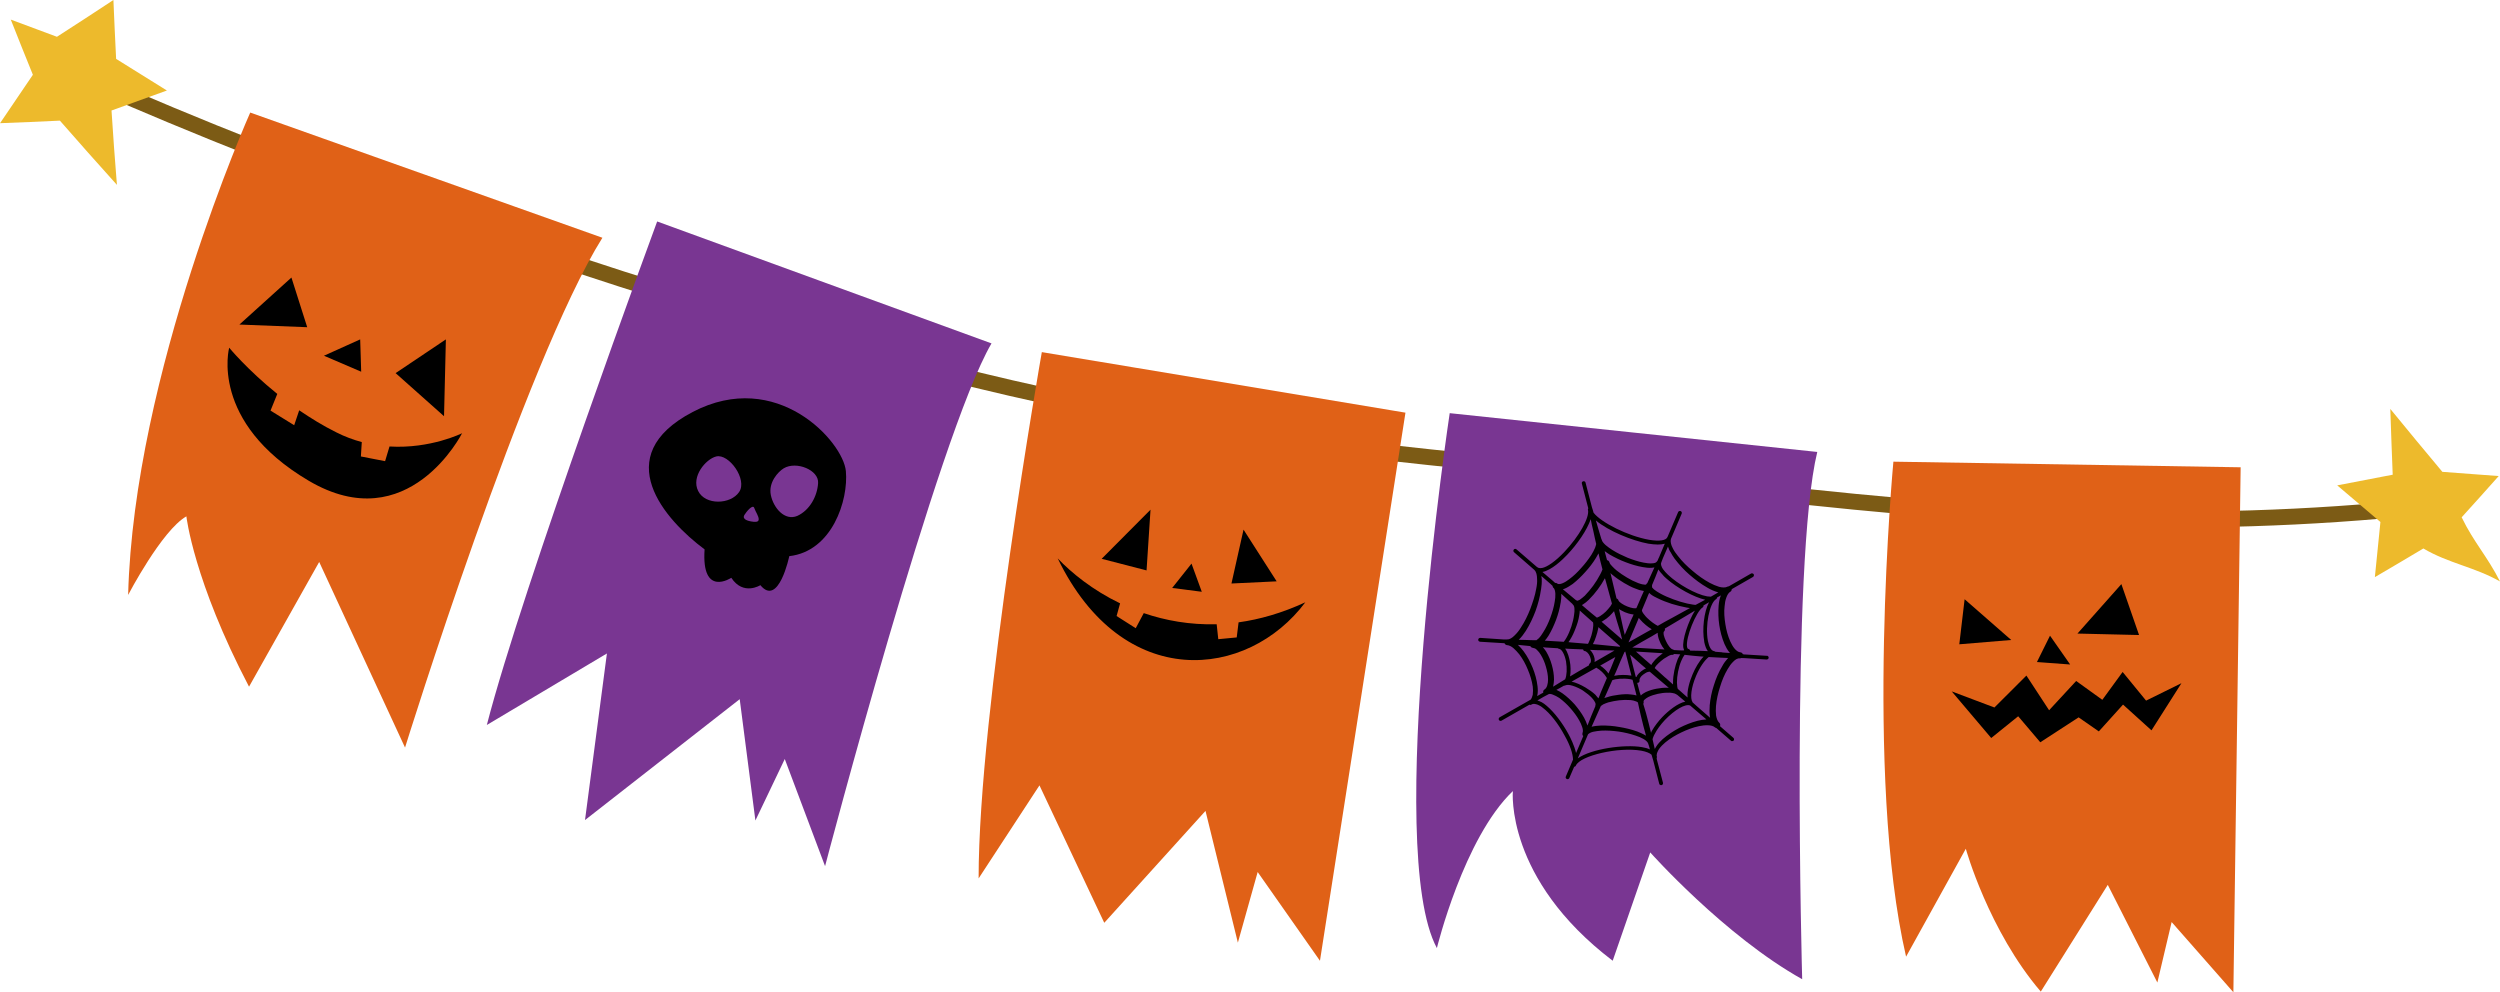 <?xml version="1.0" encoding="UTF-8"?><svg id="_レイヤー_2" xmlns="http://www.w3.org/2000/svg" viewBox="0 0 498.84 197.98"><defs><style>.cls-1{fill:none;stroke:#7c5b15;stroke-linecap:round;stroke-linejoin:round;stroke-width:3.17px;}.cls-2{fill:#000;}.cls-2,.cls-3,.cls-4,.cls-5{stroke-width:0px;}.cls-3{fill:#edba2c;}.cls-4{fill:#e06117;}.cls-5{fill:#793692;}</style></defs><g id="_レイヤー_1-2"><path class="cls-1" d="M17.28,15.76c21.92,9.62,45.49,19,70.64,27.78,136.18,47.62,184.77,45.38,252.2,53.32,55.96,6.61,96.39,9.14,143.81,4.2"/><path class="cls-1" d="M382.08,101.21c20.33,1.72,39.08,2.61,57.74,2.4"/><path class="cls-1" d="M295.75,92.32c14.67,1.45,29.06,2.73,44.37,4.54,4.44.53,8.77,1.03,13.02,1.49"/><path class="cls-1" d="M214.25,80.2c21.54,4.54,40.06,7.37,57.33,9.47"/><path class="cls-1" d="M133.95,58.81c21.55,6.74,40.54,12,57.63,16.2"/><path class="cls-1" d="M55.13,31.44c10.6,4.12,21.56,8.16,32.79,12.09,7.38,2.58,14.48,5.01,21.36,7.31"/><path class="cls-3" d="M476.95,81.58c.15,4.37.3,8.76.48,13.14-3.69.71-7.37,1.43-11.07,2.13,2.85,2.43,5.74,4.88,8.62,7.31-.37,3.66-.75,7.32-1.11,11,3.25-1.91,6.46-3.79,9.68-5.72,5.01,2.97,10.22,3.69,15.29,6.58-2.53-5.01-5.22-7.78-7.65-12.8,2.48-2.73,4.93-5.46,7.39-8.23-3.73-.27-7.48-.54-11.24-.84-3.49-4.18-6.97-8.36-10.39-12.56Z"/><path class="cls-3" d="M22.63,0c-3.74,2.46-7.48,4.91-11.27,7.34-3.05-1.13-6.13-2.28-9.21-3.43,1.45,3.68,2.93,7.35,4.41,11.01-2.18,3.25-4.36,6.44-6.55,9.66,3.99-.15,7.97-.31,11.94-.51,3.74,4.29,7.54,8.55,11.38,12.82-.4-4.96-.77-9.92-1.08-14.84,3.68-1.32,7.34-2.66,11.05-3.99-3.39-2.11-6.77-4.2-10.13-6.31-.19-3.94-.39-7.86-.54-11.73Z"/><path class="cls-4" d="M49.93,22.46s-23.24,52.1-24.36,96.25c0,0,6.7-12.86,11.62-15.68,0,0,1.43,12.83,12.5,33.99l14-24.89,17.13,37.04s23.95-77.11,39.38-101.73L49.93,22.46Z"/><path class="cls-5" d="M131.13,44.18s-26.89,72.9-33.99,100.48l23.96-14.27-4.37,33.24,30.87-24.12,3.13,24.21,5.86-12.27,8.04,21.38s22.62-86.22,33.21-104.31l-66.71-24.33Z"/><path class="cls-4" d="M207.88,70.27s-12.64,71.72-12.61,105l12.14-18.56,12.93,27.42,20.2-22.33,6.46,26.29,3.95-14.09,12.43,17.71,17.06-109.37-72.55-12.08Z"/><path class="cls-5" d="M289.27,82.43s-13.14,87.12-2.56,106.75c0,0,5.36-21.97,15.16-31.33,0,0-1.61,17.47,19.92,33.85l7.49-21.61s14.83,16.65,30.32,25.3c0,0-2.33-83.23,3.01-105.21l-73.34-7.74Z"/><path class="cls-4" d="M377.8,92.11s-5.85,62.55,2.53,98.78l11.92-21.53s4.53,16.3,14.96,28.5l13.37-21.3,9.89,19.49,2.85-12.07,12.32,14.01,1.45-104.75-69.29-1.12Z"/><path class="cls-2" d="M92.25,86.42s-6.31,3.17-14.53,2.67l-.88,2.93-4.83-.94.18-2.87c-1.66-.45-3.4-1.08-5.1-1.95-2.67-1.32-5.13-2.86-7.39-4.39l-1,2.98-4.72-2.92,1.35-3.33c-5.99-4.83-9.6-9.22-9.6-9.22,0,0-4.02,14.82,15.88,26.55,19.9,11.73,30.61-9.52,30.61-9.52Z"/><polygon class="cls-2" points="64.64 70.98 71.87 67.72 72.07 74.17 64.64 70.98"/><polygon class="cls-2" points="78.94 74.45 88.6 83.05 88.97 67.72 78.94 74.45"/><polygon class="cls-2" points="58.15 55.38 61.3 65.29 47.77 64.76 58.15 55.38"/><polygon class="cls-2" points="248.13 105.68 254.74 116 245.72 116.43 248.13 105.68"/><polygon class="cls-2" points="237.75 112.46 239.8 118.08 233.89 117.32 237.75 112.46"/><polygon class="cls-2" points="229.57 101.7 228.78 113.82 219.82 111.5 229.57 101.7"/><path class="cls-2" d="M211.07,111.44c2.7,2.84,6.94,6.31,12.43,8.95l-.7,2.53,3.82,2.43,1.6-3.01c4.31,1.47,9.2,2.37,14.55,2.22l.32,2.98,3.68-.35.37-3.01c4.2-.58,8.67-1.85,13.32-4-11.5,15.36-36.39,18.1-49.4-8.74Z"/><polygon class="cls-2" points="409.05 126.84 406.44 132.1 413.07 132.59 409.05 126.84"/><polygon class="cls-2" points="414.53 126.42 426.82 126.71 423.29 116.55 414.53 126.42"/><polygon class="cls-2" points="392.01 119.57 401.31 127.7 390.95 128.56 392.01 119.57"/><polygon class="cls-2" points="389.44 137.96 397.96 141.17 404.34 134.8 408.87 141.72 414.27 135.88 419.49 139.64 423.54 134.08 428.22 139.8 435.28 136.32 429.3 145.73 423.62 140.59 418.79 145.94 414.76 143.14 407.11 148.11 402.7 142.92 397.32 147.26 389.44 137.96"/><path class="cls-2" d="M352.59,130.86l-4.4-.27c-.14,0-.27,0-.43-.06-.08-.2-.27-.36-.52-.37h0c-.39-.04-.79-.33-1.13-.74-.35-.41-.62-.93-.87-1.46-.47-1.08-.79-2.25-.97-3.43-.19-1.2-.3-2.41-.15-3.58.04-.61.15-1.17.34-1.7.18-.52.46-.99.8-1.18l.04-.02c.17-.11.25-.32.24-.49l4.23-2.43c.2-.11.25-.36.16-.54-.1-.17-.36-.24-.53-.15l-4.45,2.56c-.1,0-.19.02-.28.07-.37.21-1.02.19-1.65.02-.63-.19-1.26-.47-1.85-.78-1.22-.66-2.37-1.48-3.45-2.41-1.06-.87-2.06-1.86-2.91-2.96-.43-.52-.8-1.05-1.07-1.63-.03-.08-.06-.17-.11-.25-.04-.03-.04-.08-.07-.14-.22-.59-.26-1.09-.12-1.45l2.12-4.99c.06-.18,0-.4-.19-.49-.21-.08-.44,0-.52.19l-2.12,4.96h0c-.27.72-1.63.91-3.67.57-4.23-.75-9.58-3.44-11.09-5.41-.04-.15-.1-.32-.13-.48-.08-.2-.13-.4-.19-.59l-1.28-4.94c-.04-.19-.26-.31-.44-.26-.23.05-.35.23-.29.47l1.28,4.93v.02s-.06.08-.08.14c0,.04,0,.09.02.14.35,1.54-1.78,5.31-4.74,8.43-1.73,1.82-3.37,2.98-4.44,3.18h-.14c-.06.02-.12.02-.17.03-.11-.02-.24-.02-.34-.05h-.02c-.1-.04-.23-.11-.32-.17h0s-.02-.02-.02-.02l-4.06-3.5c-.15-.15-.38-.15-.53,0-.16.18-.13.42.02.55l4.04,3.52s0,.02.03.04c.39.36.52,1.04.53,1.71.06.66-.03,1.36-.17,2.04-.23,1.36-.69,2.69-1.18,4.02-.51,1.31-1.13,2.59-1.89,3.73-.36.6-.78,1.11-1.26,1.57-.45.46-.99.8-1.41.77h-.02s-.05.02-.1.02h-.02c-.22,0-.38-.02-.56,0l-4.73-.32c-.21,0-.39.15-.4.36-.02.18.11.37.31.39,0,0,.02,0,.02.02l4.76.29s.11,0,.17.02c.06.18.23.32.44.36h0c.44.02.92.26,1.33.61.42.37.81.79,1.17,1.24.7.92,1.26,1.96,1.7,3.05.46,1.07.81,2.2.98,3.36.07.54.07,1.11,0,1.65-.11.4-.21.72-.43.98l-6.18,3.52c-.18.11-.24.34-.14.53.06.11.15.16.27.18.1.02.17,0,.26-.05l5.56-3.18c.12.07.26.07.4-.02h0c.19-.12.42-.17.71-.12.29.03.58.15.84.29.26.12.49.28.7.46,1.43,1.06,3.09,3.14,4.37,5.55,1.08,1.9,1.64,3.61,1.68,4.79l-1.44,3.39c-.09.19,0,.42.2.49.03,0,.05.03.05.03.2.04.38-.07.45-.23l.96-2.23c.13-.02.28-.09.34-.24.86-2.01,8.55-3.77,13.05-2.98.96.18,1.66.45,2.05.8.11.43.24.82.36,1.21l1.18,4.6c.04.15.17.24.31.27.05,0,.11,0,.16,0,.19-.06.32-.26.28-.46l-1.21-4.59c-.02-.14-.03-.23-.06-.36.03-.04.04-.07.06-.15.02-.06,0-.15-.04-.23-.02-.11-.02-.24.02-.39,0-.1.02-.16.06-.28h0c.09-.26.23-.52.38-.76.36-.49.78-.92,1.25-1.31.97-.8,2.06-1.45,3.19-1.99,1.13-.54,2.31-1,3.53-1.25.58-.13,1.2-.2,1.77-.18.57,0,1.12.15,1.4.41h.02s.02.02.02.02c.08.08.18.11.24.11l2.93,2.54s.12.08.12.08c.17.03.32-.02.42-.11.11-.15.1-.41-.05-.54l-2.68-2.33c.1-.26.05-.55-.19-.73-.3-.28-.49-.84-.59-1.39-.06-.63-.08-1.26-.02-1.9.11-1.27.41-2.58.81-3.82.37-1.25.87-2.46,1.52-3.55.31-.54.7-1.09,1.12-1.49.19-.21.44-.4.63-.5.23-.11.43-.18.64-.15h0c.09.02.19-.02.29-.07.23.02.48.03.7.02l4.38.28c.23,0,.42-.15.42-.35.02-.23-.16-.39-.36-.42ZM333,109.54s.03.08.05.13c.06.11.12.22.18.36.03.04.06.07.09.11.25.47.52.92.82,1.33.89,1.18,1.88,2.26,2.98,3.21,1.1.95,2.27,1.85,3.56,2.58.62.37,1.31.68,2.06.91.03.02.1.02.13.03l-1.49.86c-.18,0-.44-.02-.74-.06-2.29-.41-5.85-2.45-7.81-4.31-.36-.34-.71-.73-1.01-1.13-.28-.42-.49-.97-.35-1.26v-.02s0-.03.02-.06c.13-.29.24-.58.33-.86l1-2.3c.04.13.11.28.16.42.02.02.02.06.03.08ZM307.49,117.66c.12-.72.18-1.47.14-2.23-.05-.16-.06-.34-.08-.5l1.78,1.54c.14.15.31.29.47.44,0,.15.06.31.17.4h.03c.2.18.33.68.35,1.17.02.51-.03,1.04-.13,1.58-.16,1.07-.49,2.15-.87,3.18-.38,1.03-.85,2.04-1.45,2.96-.26.45-.58.89-.92,1.22-.15.14-.29.23-.42.33-.78,0-1.52-.03-2.22-.06-.44,0-.87-.03-1.3-.03.57-.54,1-1.15,1.41-1.77.79-1.25,1.42-2.59,1.94-3.96.5-1.39.88-2.8,1.09-4.28ZM332.01,114.97c.06.05.13.11.19.19.07.07.16.15.24.21.02.03.06.06.08.08,2.12,1.88,5.53,3.73,7.73,4.22-.62.33-1.23.67-1.9,1.02-.16,0-.4-.02-.66-.07-.33-.05-.67-.11-1.02-.19-.95-.22-1.88-.5-2.78-.84-.91-.34-1.82-.72-2.64-1.18-.42-.23-.83-.49-1.17-.76-.16-.13-.31-.3-.4-.41-.03-.05-.05-.1-.05-.11v-.03c.05-.11.03-.21,0-.32.47-1.1.89-2.14,1.28-3.16.08.15.18.28.28.4.12.18.28.34.42.49l.02.02c.12.15.25.32.38.45ZM329.61,117.09s-.02,0,.02.02c0-.02-.02-.02-.02-.02ZM329.5,146.1s-.05.07-.06.13c-.29-1.25-.63-2.54-1-3.93-.18-.6-.37-1.23-.55-1.85.09-.13.11-.28.06-.44v-.02s.02-.08.03-.17c.03-.07.1-.17.21-.25.16-.15.44-.35.71-.49.6-.29,1.2-.47,1.88-.63.63-.14,1.32-.23,1.96-.23.33-.02.69,0,.98.06.3.03.59.15.75.25l.03.03c.06.04.11.08.18.1.55.46,1.08.89,1.6,1.34-1.5.31-3.33,1.77-4.62,3.11-.76.81-1.51,1.78-2.04,2.71-.06.07-.08.19-.13.26ZM316.75,144.75c-.17-.54-.42-1.05-.67-1.54-.54-.97-1.19-1.84-1.89-2.67-.73-.8-1.52-1.55-2.43-2.2-.36-.25-.76-.48-1.2-.69.49-.26,1-.53,1.52-.84.09.02.15,0,.19-.02.23-.12.57-.15,1-.09.67.13,1.47.45,2.24.88.17.1.35.2.51.33.61.41,1.16.86,1.63,1.35.23.27.45.53.58.8.16.27.18.51.12.64v.03c-.02.06-.04.11-.02.18-.57,1.33-1.1,2.62-1.57,3.86v-.02ZM340.04,128.03c.19.9.44,1.52.74,1.9-.48-.02-.94-.05-1.43-.07-.71-.03-1.43-.04-2.11-.04-.04-.18-.2-.32-.38-.34h0c-.1-.02-.15-.13-.23-.36-.34-1.89,1.88-7.19,3.1-7.91.1-.05.15-.15.17-.24,0-.05.02-.08,0-.15.39-.23.75-.44,1.12-.66-1.03,1.94-1.4,5.44-.96,7.87ZM328.4,133.4c-.13.06-.24.11-.36.16-.37.22-.75.52-1.02.8-.24.24-.41.48-.5.74-.05-.02-.1-.02-.13-.05l-1.13-4.42c.81.7,1.59,1.39,2.37,2.08.29.23.56.46.82.69h-.05ZM319.3,132.81c.28-.14.54-.3.85-.48.71-.39,1.46-.81,2.17-1.23-.32.78-.64,1.56-.94,2.33-.14.31-.31.64-.43.96-.38-.56-1-1.16-1.65-1.58ZM313.28,134.98c.16-.94.15-2.1-.06-3.11-.11-.58-.38-1.7-.92-2.45.37,0,.75.05,1.13.06.78.03,1.62.08,2.46.1.02.19.15.32.36.34h0s.07,0,.13.04h.03s.03.02.03.02c.43.23.86.86.97,1.52.06.15.1.69-.17.86-.11.06-.15.17-.17.28-.02.02-.02.06,0,.11-.7.39-1.36.79-2.04,1.18-.6.36-1.17.68-1.75,1.04ZM315.11,122.81c.06-.31.1-.65.11-.99.18.15.32.29.48.44.7.63,1.46,1.28,2.17,1.93h0c.02.07.04.19.04.29.02.23,0,.49-.04.73-.04.53-.19,1.04-.32,1.56-.15.49-.34.97-.55,1.44-.06.1-.1.16-.14.26-1.14-.1-2.28-.21-3.36-.28-.19-.02-.36-.04-.53-.06.1-.13.2-.29.3-.45.46-.73.82-1.51,1.13-2.35.31-.79.58-1.64.71-2.51ZM318.17,132.08c.03-.21.06-.45,0-.71-.11-.62-.47-1.28-.91-1.7.44,0,.9.03,1.34.06,1.18.03,2.37.04,3.55.07-.89.5-1.74,1-2.59,1.5-.48.27-.91.54-1.38.79ZM318.91,125.37c.02-.08.02-.18.02-.24.22.19.41.37.64.57,1.23,1.09,2.46,2.16,3.69,3.22,0,.05-.03.06-.06.13-1.52-.15-3.02-.32-4.52-.45-.28-.03-.58-.05-.84-.08.24-.45.47-.96.62-1.48.18-.56.35-1.08.45-1.67ZM323.2,125.74l.48,1.88c-1.09-.94-2.21-1.91-3.28-2.84-.29-.24-.57-.48-.83-.72.1-.04.21-.1.32-.19.49-.28.91-.62,1.29-.97.3-.31.61-.62.88-.95.35,1.26.73,2.54,1.13,3.8ZM322.5,133.92c.52-1.27,1.07-2.54,1.64-3.81.04-.03.1-.09.16-.11l1.23,4.8h-.1c-.87-.16-2.27-.19-3.35.05.16-.31.28-.63.42-.92ZM328.45,131.8c-.66-.6-1.36-1.2-2.02-1.79l5.36.33c-.33.25-.64.49-.94.75-.41.36-.75.7-1.05,1.12-.14.15-.22.32-.31.49-.34-.32-.7-.6-1.04-.91ZM324.2,126.68l-.28-1.15c-.28-1.34-.57-2.67-.87-3.99.39.23.77.44,1.18.62.46.18.91.34,1.46.42.07.02.16.03.28.03-.16.34-.26.66-.44.96-.43,1.03-.87,2.07-1.33,3.1ZM330.77,126.26c0,.28.02.52.08.74.1.5.31.96.5,1.39.21.42.45.83.77,1.2l-6.42-.39c1.26-.75,2.54-1.49,3.81-2.19.42-.27.84-.51,1.26-.75ZM320.29,115.53c.43,1.6.88,3.26,1.35,4.91-.08.18-.21.37-.32.55-.28.37-.59.71-.91,1.05-.34.33-.71.62-1.1.87-.17.12-.37.22-.53.28-.08.04-.15.05-.15.05-.76-.6-1.49-1.22-2.2-1.83-.28-.23-.52-.45-.79-.68.08-.04.15-.07.23-.13.44-.27.8-.59,1.15-.92.66-.65,1.27-1.37,1.82-2.11.51-.69.98-1.42,1.39-2.18.02.05.03.1.07.15ZM321.71,135.73c.65-.28,2.21-.44,3.6-.2.17.03.31.07.44.11l.68,2.66c.03.15.08.32.11.47-.36-.1-.71-.17-1.06-.19-.82-.11-1.66-.06-2.48.05-.8.1-1.63.24-2.41.52-.16.03-.29.09-.47.15.1-.19.18-.42.29-.62.44-.97.86-1.96,1.3-2.94ZM328.9,125.94c-1.3.74-2.64,1.48-3.95,2.23.57-1.36,1.17-2.75,1.73-4.1.11-.27.2-.52.32-.78.06.07.11.12.18.23.38.45.78.84,1.22,1.2.36.31.76.59,1.19.84-.26.12-.45.26-.67.38ZM326.45,121.43s0-.05,0-.05c0,0,0,.02,0,.05ZM326.5,121.35s-.07.02-.07.02c-.19.02-.35,0-.57-.02-.37-.06-.76-.18-1.16-.34-.38-.16-.76-.33-1.1-.57-.16-.13-.32-.23-.45-.34-.06-.05-.1-.13-.13-.16-.05-.06-.06-.1-.08-.07l.02-.03-.02-.06c-.07-.19-.22-.32-.39-.38-.34-1.43-.66-2.81-1-4.19-.08-.28-.15-.55-.21-.86.15.18.34.31.52.45.68.57,1.43,1.05,2.19,1.52.78.45,1.54.88,2.42,1.18.4.18.85.32,1.38.39.04.02.11.02.16.03-.13.29-.24.6-.4.9-.33.8-.66,1.58-1.03,2.39-.04.03-.05.1-.07.13ZM327.4,138.8h0c-.08-.23-.16-.47-.23-.7l-.49-1.85s0,0,.02,0c.22.02.4-.1.43-.29.02-.1.02-.18,0-.23-.02-.23.15-.53.42-.85.25-.22.49-.41.75-.56.05-.03.08-.06.15-.09,0,0,.03,0,.03-.02.16-.07.29-.13.42-.14.11-.05.2-.04.29-.04.79.7,1.62,1.36,2.41,2.04.47.4.94.78,1.39,1.18-.06-.02-.15-.02-.25-.02-.73-.03-1.46.06-2.18.19-.72.13-1.43.34-2.16.67-.34.19-.67.36-1,.69ZM332.3,135.23c-.67-.62-1.42-1.27-2.12-1.92v-.02c.06-.16.19-.32.32-.5.3-.32.62-.66.96-.92.35-.3.73-.58,1.15-.79.15-.1.36-.23.53-.3.2-.09.39-.12.44-.12h0l.07.02c.15,0,.3-.07.4-.18l1.15.06s.07,0,.07,0c-.16.28-.33.58-.51.97-.52,1.3-.94,3.14-.93,4.63,0,.16,0,.29,0,.42-.49-.45-.99-.89-1.53-1.37ZM335.89,129.26c.04.19.09.33.15.48-.03,0-.06.04-.06.04-.26.02-.49,0-.73,0l-1.24-.07c-.09-.09-.2-.15-.32-.15h0s-.17-.05-.27-.18c-.13-.11-.28-.26-.4-.44-.23-.31-.44-.68-.61-1.05-.19-.38-.33-.79-.43-1.17-.02-.2-.06-.38-.03-.51-.02-.07.02-.13.02-.13.22-.18.29-.44.23-.66.62-.37,1.21-.73,1.8-1.07,1.47-.88,2.87-1.72,4.2-2.51-1.3,2.09-2.59,5.86-2.31,7.41ZM328.72,116.33c-.08.07-.22.16-.24.28-.02.02-.03.02-.08.04-.08.02-.24.02-.42-.02-.35-.02-.71-.15-1.09-.28-.76-.29-1.52-.66-2.24-1.1-.7-.4-1.4-.89-2.04-1.39-.32-.28-.63-.53-.89-.83-.15-.15-.28-.29-.36-.4-.11-.15-.19-.31-.21-.39h0v-.02c-.08-.23-.23-.41-.49-.45-.14-.54-.28-1.09-.43-1.62,0-.07-.03-.11-.03-.18.31.24.65.47.98.68,1.05.6,2.11,1.13,3.22,1.54,1.09.42,2.21.76,3.41.97.57.11,1.2.18,1.81.13.18-.02.35-.05.5-.07-.47,1-.92,2.03-1.41,3.1ZM318.97,110.48c.23,1.01.5,2.06.78,3.13-.12.36-.29.71-.47,1.04-.4.78-.87,1.51-1.38,2.22-.54.72-1.09,1.4-1.68,2-.33.29-.66.57-.98.79-.15.07-.32.18-.44.19-.1.03-.12.02-.12.02h-.02c-.06-.07-.14-.12-.23-.14-.89-.75-1.75-1.45-2.58-2.15.13-.04.26-.07.36-.12.59-.25,1.1-.6,1.6-.94.93-.73,1.77-1.55,2.54-2.42.79-.87,1.51-1.79,2.11-2.8.17-.27.32-.58.49-.87,0,.02,0,.03.02.05ZM311.41,120.26c.09-.58.15-1.17.12-1.77.71.66,1.48,1.34,2.24,2.03.03.06.08.15.14.19l.02.02c.08.03.23.39.23.76.02.36,0,.75-.07,1.15-.1.79-.29,1.6-.55,2.38-.26.76-.57,1.54-.97,2.23-.16.28-.34.56-.54.81-1.14-.07-2.28-.14-3.37-.2-.12,0-.24-.02-.41-.02.26-.31.5-.63.73-.99.62-1.02,1.1-2.09,1.52-3.19.41-1.1.72-2.24.9-3.4ZM308.59,129.21c.74.05,1.48.1,2.24.14.06.07.13.1.23.1h.02s.04.02.04.02c.54.1,1.09,1.13,1.36,2.51.23,1.43.16,2.77-.17,3.56-.85.51-1.64,1-2.41,1.48.11-.5.17-.98.18-1.42,0-1-.17-1.97-.43-2.9-.26-.93-.62-1.83-1.13-2.69-.18-.28-.41-.58-.66-.87.26.02.5.05.74.08ZM313.59,136.01c.65-.36,1.33-.75,2-1.13.96-.52,1.95-1.08,2.94-1.65.75.41,1.62,1.22,1.99,1.89.04.06.06.11.11.18-.42.99-.84,1.94-1.24,2.92-.15.4-.28.77-.45,1.13-.2-.26-.43-.52-.61-.73-.6-.55-1.22-.99-1.9-1.39-.05-.02-.09-.06-.13-.08-.91-.53-1.86-.96-2.71-1.14ZM319.42,140.88c.13-.11.31-.24.47-.33.32-.15.66-.28,1.02-.4.71-.19,1.47-.33,2.21-.42.74-.08,1.51-.1,2.24-.04.36.04.73.11,1.01.24.15.05.28.1.37.17.02.02.06.04.08.07.19.81.34,1.64.54,2.43.35,1.51.71,2.9,1.08,4.2-.04-.02-.06-.03-.1-.06-.54-.33-1.15-.57-1.68-.79-1.17-.42-2.33-.69-3.55-.89-1.2-.22-2.41-.31-3.65-.29-.63.03-1.25.08-1.88.24,0,0,0-.02,0,0,.57-1.28,1.21-2.69,1.84-4.12ZM334.78,137.47c-.02-.11-.06-.26-.1-.39-.03-.29-.06-.6-.07-.91,0-1.29.3-2.99.87-4.31.21-.53.45-.92.66-1.2,1.09.13,2.11.24,3.13.32.23,0,.4.03.66.04-.9.91-1.68,2.28-2.2,3.54-.63,1.47-1.13,3.26-1,4.62-.63-.57-1.26-1.13-1.94-1.72ZM333.45,123.39c-.89.47-1.77.97-2.66,1.49-.13-.06-.26-.13-.38-.21-.43-.25-.83-.57-1.22-.89-.39-.34-.78-.7-1.05-1.07-.17-.19-.29-.37-.4-.56-.06-.1-.1-.19-.1-.23-.02-.06-.02-.07-.02-.06.03-.06.03-.11.03-.18.34-.83.68-1.62,1.01-2.42.13-.32.23-.63.41-.96.1.1.18.19.29.27.45.35.92.58,1.37.79.93.47,1.89.82,2.83,1.13.99.29,1.96.55,2.98.74.23.02.42.07.67.1-1.22.66-2.47,1.36-3.75,2.06ZM343.66,130.16c-.44-.03-.91-.07-1.38-.11-.07-.06-.13-.1-.2-.1-.02-.03-.03-.02-.06-.03,0,.02-.02,0-.02,0-.54-.09-.97-.83-1.21-2.03-.58-3.04.32-7.55,1.63-8.34.1-.05.16-.16.19-.25t-.02-.06l.8-.45s-.03.06-.04.09c-.26.66-.36,1.3-.42,1.97-.11,1.31-.06,2.59.13,3.88.19,1.28.52,2.54,1.04,3.78.26.58.58,1.19,1.04,1.73.02.02.06.02.08.06-.52-.03-1.01-.06-1.57-.11ZM331.11,111.05c-.15.28-.26.57-.38.85,0,.02-.02.02-.02.02-.1.16-.23.27-.42.38-.2.06-.44.11-.71.11-.51.03-1.08-.04-1.62-.15-1.12-.21-2.15-.57-3.21-.98-1.04-.45-2.07-.93-3.01-1.53-.47-.3-.93-.62-1.34-.97-.38-.34-.76-.76-.79-1.09-.05,0-.03,0-.02-.02-.03-.04-.05-.08-.07-.16-.19-.62-.38-1.26-.56-1.86-.18-.64-.36-1.22-.52-1.8,2.48,2.09,7.26,4.05,10.47,4.63,1.4.22,2.5.24,3.28,0l-1.09,2.57ZM317.4,103.58c.14.75.31,1.54.52,2.35.16.84.38,1.72.58,2.62-.05.24-.13.49-.22.74-.2.48-.45.95-.74,1.42-.62.94-1.28,1.81-2.03,2.62-.73.84-1.52,1.6-2.41,2.26-.42.32-.88.62-1.32.79-.23.1-.45.16-.66.16-.17.02-.28-.02-.37-.09h0c-.13-.12-.28-.17-.45-.14-.15-.15-.33-.29-.45-.41l-2.08-1.77c1.8-.33,3.98-2.42,4.92-3.41,2.03-2.12,3.99-4.96,4.72-7.14ZM304.28,128.81c.34.04.72.08,1.07.11.1.19.3.34.51.35h0c.13.02.27.06.43.12.13.06.29.19.4.31.29.26.54.6.76.96.44.73.79,1.54,1.02,2.38.24.83.42,1.7.42,2.56,0,.81-.21,1.68-.69,1.96h0l-.02.02c-.23.14-.31.37-.24.63-.11.05-.24.12-.36.19l-.85.49v-.04c.16-.66.13-1.32.06-1.94-.15-1.28-.5-2.5-.96-3.65-.49-1.16-1.04-2.27-1.81-3.3-.33-.45-.71-.88-1.15-1.29.46.05.92.1,1.4.14ZM316.89,146.51c.19-.19.56-.39.98-.49.49-.1,1.07-.19,1.64-.23,1.14-.06,2.31.03,3.45.18,1.16.17,2.32.44,3.41.81.55.18,1.08.39,1.55.66.45.26.87.61.96.95.14.38.24.77.34,1.15-.42-.2-.92-.35-1.59-.46-3.48-.6-10.1.32-12.8,2.24l2.05-4.81ZM329.74,147.55c.03-.19.1-.39.18-.57.08-.19.15-.36.28-.57.42-.83,1.12-1.8,2.02-2.76,1.96-2.03,4.07-3.27,5.02-2.88.32.25.61.52.92.79l2.33,1.99c-.6.03-1.15.13-1.73.26-1.3.34-2.54.85-3.7,1.44-1.16.63-2.29,1.35-3.3,2.24-.49.45-.96.94-1.34,1.55-.09.12-.15.26-.23.41-.15-.63-.27-1.25-.44-1.91ZM341.15,140.82c-.06.72-.06,1.4.03,2.16.02.07.03.15.06.25l-2.6-2.27c-.32-.26-.58-.54-.9-.81-.55-.83-.29-2.96.68-5.27.75-1.76,1.69-3.12,2.53-3.78.92.04,1.81.11,2.64.14.44.02.86.03,1.23.05-.45.5-.86,1.04-1.15,1.6-.74,1.22-1.28,2.51-1.69,3.84-.44,1.31-.71,2.69-.84,4.09ZM307.55,140.09c-.24-.12-.52-.25-.79-.32l1.22-.71c.36-.21.72-.37,1.09-.58,0,0,.13-.02.19-.02.18.02.4.05.6.15.43.15.84.39,1.28.66.78.58,1.53,1.26,2.2,2.03.68.77,1.3,1.59,1.78,2.46.23.42.45.86.59,1.33.15.43.19.88.06,1.16h0s0,.02,0,.02h0c-.06.23-.02.46.15.6l-1.44,3.39c-.34-1.49-1.1-3.02-1.54-3.83-1.12-2.06-2.77-4.3-4.34-5.61-.32-.29-.66-.52-1.04-.74Z"/><path class="cls-2" d="M168.78,93.99c-.55-5.86-13.76-20.58-30.58-11.78-16.83,8.82-5.51,21.54,2.39,27.41-.66,9.67,5.33,5.67,5.33,5.67,2.4,3.65,5.8,1.47,5.8,1.47,3.65,4.44,5.77-5.79,5.77-5.79,8.52-.95,11.84-11.12,11.29-16.99ZM147.48,98.18c-1.71,2.51-6.76,2.67-8.17-.21-1.44-2.85,1.51-6.37,3.6-6.89,2.54-.62,6.28,4.6,4.57,7.1ZM149.92,104.06c-.49-.1-1.96-.37-1.37-1.33.36-.6,1.68-2.22,1.95-1.37.29.81.91,1.64.89,2.28,0,.66-1,.49-1.48.41ZM159.09,102.94c-2.53,1.07-4.76-1.62-5.28-4.15-.52-2.51,1.42-4.65,2.58-5.35,2.51-1.5,7.04.36,6.85,2.95-.15,2.59-1.65,5.41-4.15,6.55Z"/></g></svg>
